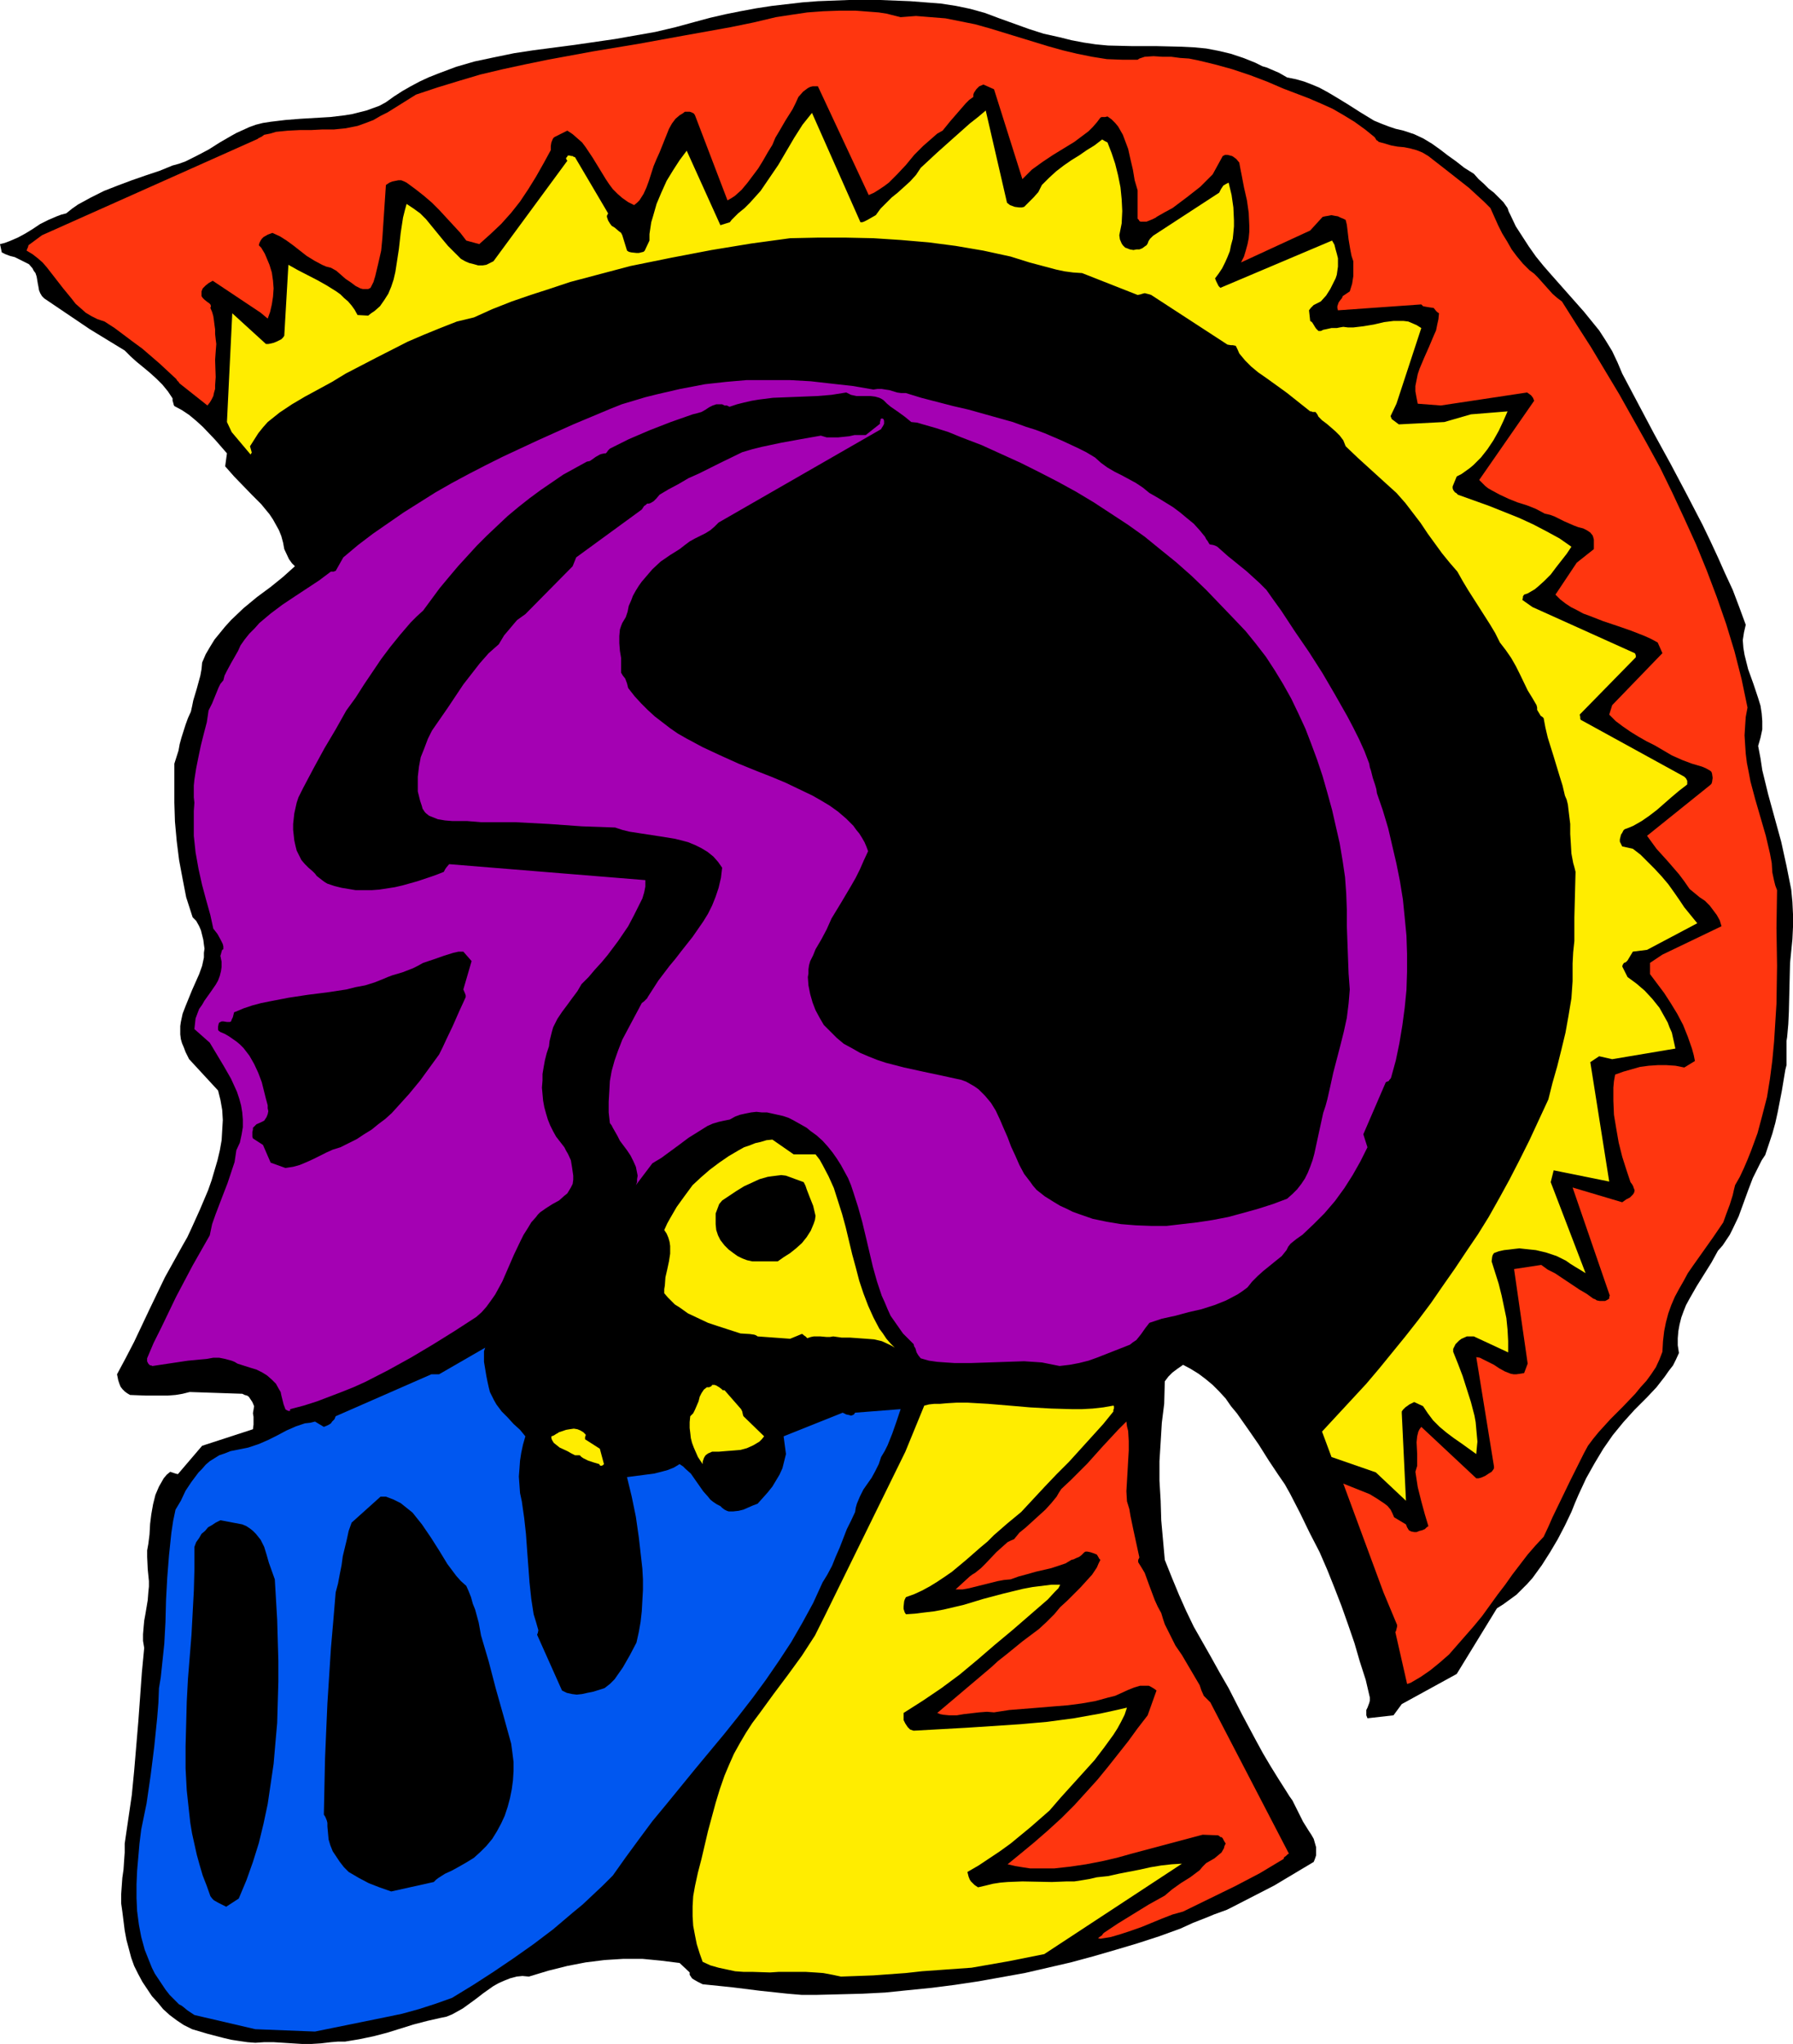 <?xml version="1.0" encoding="UTF-8" standalone="no"?>
<svg
   version="1.0"
   width="129.724mm"
   height="147.831mm"
   id="svg14"
   sodipodi:docname="Helmet 19.wmf"
   xmlns:inkscape="http://www.inkscape.org/namespaces/inkscape"
   xmlns:sodipodi="http://sodipodi.sourceforge.net/DTD/sodipodi-0.dtd"
   xmlns="http://www.w3.org/2000/svg"
   xmlns:svg="http://www.w3.org/2000/svg">
  <sodipodi:namedview
     id="namedview14"
     pagecolor="#ffffff"
     bordercolor="#000000"
     borderopacity="0.25"
     inkscape:showpageshadow="2"
     inkscape:pageopacity="0.0"
     inkscape:pagecheckerboard="0"
     inkscape:deskcolor="#d1d1d1"
     inkscape:document-units="mm" />
  <defs
     id="defs1">
    <pattern
       id="WMFhbasepattern"
       patternUnits="userSpaceOnUse"
       width="6"
       height="6"
       x="0"
       y="0" />
  </defs>
  <path
     style="fill:#000000;fill-opacity:1;fill-rule:evenodd;stroke:none"
     d="m 69.811,558.406 2.424,-0.162 h 2.586 l 5.171,0.323 2.586,0.162 h 2.586 l 2.586,-0.162 2.747,-0.323 1.939,-0.162 h 1.939 l 3.878,-0.646 3.878,-0.808 3.717,-0.969 7.272,-2.262 3.717,-0.969 3.555,-0.808 1.616,-0.323 1.616,-0.646 1.454,-0.808 1.454,-0.808 2.909,-2.1 1.293,-0.969 1.454,-1.131 2.747,-1.939 1.454,-0.808 1.454,-0.646 1.616,-0.646 1.778,-0.485 1.616,-0.162 1.778,0.162 5.333,-1.616 5.171,-1.293 5.01,-0.969 5.171,-0.646 5.171,-0.323 h 5.171 l 5.01,0.485 5.171,0.646 2.747,2.585 v 0.646 l 0.323,0.485 0.323,0.485 0.485,0.323 1.131,0.646 1.293,0.646 7.918,0.808 7.757,0.969 7.595,0.808 3.878,0.323 h 3.717 l 6.464,-0.162 6.302,-0.162 6.302,-0.323 6.302,-0.646 6.464,-0.646 6.302,-0.808 6.464,-0.969 6.302,-1.131 6.302,-1.131 6.302,-1.454 6.302,-1.454 5.979,-1.616 6.141,-1.777 5.979,-1.777 5.979,-1.939 5.818,-2.1 1.778,-0.808 1.778,-0.808 3.717,-1.454 1.939,-0.808 1.778,-0.646 1.778,-0.646 1.616,-0.808 5.656,-2.908 5.656,-2.908 10.827,-6.463 0.323,-0.808 0.323,-0.969 v -1.131 -1.131 l -0.323,-1.131 -0.323,-1.131 -0.646,-1.131 -0.646,-0.969 -0.808,-1.293 -0.808,-1.293 -1.454,-2.908 -1.454,-2.908 -0.808,-1.131 -0.808,-1.293 -2.262,-3.555 -2.101,-3.393 -2.101,-3.555 -1.939,-3.555 -3.717,-6.948 -3.717,-7.271 -2.424,-4.201 -2.424,-4.363 -4.686,-8.24 -2.101,-4.363 -1.939,-4.363 -1.939,-4.686 -1.939,-4.847 -0.97,-10.826 -0.162,-5.332 -0.323,-5.494 v -5.332 l 0.323,-5.17 0.323,-5.332 0.646,-5.17 0.162,-6.14 0.97,-1.293 1.131,-1.131 1.293,-0.969 1.616,-1.131 2.101,1.131 2.101,1.293 1.939,1.454 1.939,1.616 1.778,1.777 1.778,1.939 1.454,2.1 1.616,1.939 3.07,4.363 2.909,4.201 2.747,4.363 1.293,1.939 1.293,1.939 1.778,2.585 1.454,2.585 2.747,5.332 2.586,5.332 2.747,5.332 2.101,4.847 1.939,4.847 1.939,5.009 1.778,5.009 1.778,5.17 1.454,5.009 1.616,5.009 1.131,4.847 v 0.808 l -0.162,0.646 -0.485,1.293 -0.323,0.646 v 0.646 0.808 l 0.323,0.808 7.11,-0.808 2.262,-3.07 15.029,-8.24 10.989,-17.935 1.778,-1.131 1.778,-1.293 1.778,-1.293 1.454,-1.454 1.454,-1.454 1.454,-1.616 2.586,-3.555 2.262,-3.555 2.101,-3.555 1.939,-3.716 1.778,-3.716 0.97,-2.424 0.97,-2.262 2.101,-4.524 2.262,-4.039 2.424,-4.039 2.586,-3.716 2.909,-3.555 3.07,-3.393 3.394,-3.393 2.586,-2.747 2.262,-2.908 1.131,-1.616 1.131,-1.454 0.808,-1.616 0.808,-1.777 -0.323,-2.1 v -1.939 l 0.162,-1.939 0.323,-1.777 0.485,-1.939 0.646,-1.777 0.646,-1.616 0.97,-1.777 1.939,-3.393 4.04,-6.463 1.778,-3.232 1.293,-1.454 0.97,-1.454 0.97,-1.454 0.808,-1.616 1.616,-3.393 1.293,-3.555 1.293,-3.555 1.293,-3.393 1.616,-3.232 0.808,-1.616 0.97,-1.454 0.97,-2.908 0.97,-2.908 0.808,-2.908 0.646,-2.908 1.131,-5.817 0.97,-5.817 0.323,-1.293 v -1.293 -3.232 -0.969 -1.131 l 0.162,-0.969 0.323,-3.555 0.162,-3.393 0.162,-6.786 0.162,-6.625 0.323,-3.232 0.323,-3.232 0.162,-3.393 v -3.393 l -0.162,-3.393 -0.323,-3.393 -0.646,-3.232 -0.646,-3.232 -1.454,-6.625 -1.778,-6.463 -1.778,-6.463 -1.616,-6.625 -0.485,-3.232 -0.646,-3.393 0.323,-1.131 0.323,-1.131 0.485,-2.262 v -2.262 l -0.162,-2.1 -0.323,-2.1 -0.646,-2.1 -1.293,-3.878 -1.454,-4.039 -0.485,-1.939 -0.485,-1.939 -0.323,-1.939 -0.162,-2.1 0.323,-2.1 0.485,-2.1 -1.778,-4.847 -1.778,-4.686 -2.101,-4.524 -1.939,-4.363 -2.101,-4.524 -2.101,-4.363 -4.363,-8.402 -4.363,-8.24 -4.525,-8.24 -4.363,-8.24 -4.363,-8.24 -1.293,-3.07 -1.454,-3.07 -1.778,-2.908 -1.778,-2.747 -2.101,-2.585 -2.101,-2.585 -8.726,-9.856 -2.262,-2.585 -2.101,-2.585 -1.939,-2.747 -1.778,-2.747 -1.778,-2.747 -1.454,-3.07 -0.485,-0.969 -0.323,-0.969 -1.131,-1.616 -1.293,-1.293 -1.293,-1.293 -1.454,-1.131 -1.293,-1.293 -1.454,-1.293 -1.293,-1.454 -2.586,-1.616 -2.262,-1.777 -2.262,-1.616 -2.101,-1.616 -2.262,-1.616 -2.424,-1.454 -2.424,-1.131 -1.454,-0.485 -1.454,-0.485 -2.101,-0.485 -1.939,-0.646 -2.101,-0.808 -1.939,-0.808 -3.717,-2.262 -3.555,-2.262 -3.717,-2.262 -1.939,-1.131 -2.101,-1.131 -1.939,-0.808 -2.101,-0.808 -2.262,-0.646 -2.424,-0.485 -1.131,-0.646 -1.131,-0.646 -2.262,-0.969 -1.131,-0.485 -1.131,-0.323 -0.97,-0.485 -0.97,-0.485 -3.232,-1.293 -3.394,-1.131 -3.394,-0.808 -3.394,-0.646 -3.394,-0.323 -3.232,-0.162 -6.787,-0.162 h -6.626 l -6.787,-0.162 -3.394,-0.323 -3.232,-0.485 -3.394,-0.646 -3.232,-0.808 -4.363,-0.969 -4.04,-1.293 -4.04,-1.454 -4.04,-1.454 -3.878,-1.454 -4.04,-1.131 -3.878,-0.808 -2.101,-0.323 -2.101,-0.323 L 248.864,0.323 240.622,0 h -8.565 l -4.202,0.162 -4.202,0.162 -4.202,0.323 -4.202,0.485 -4.202,0.485 -4.202,0.646 -4.363,0.808 -4.04,0.808 -4.202,0.969 -4.202,1.131 -5.333,1.454 -5.494,1.293 -5.494,0.969 -5.494,0.969 -11.15,1.616 -11.15,1.454 -5.333,0.808 -5.494,1.131 -5.333,1.131 -5.01,1.454 -2.586,0.969 -2.586,0.969 -2.424,0.969 -2.424,1.131 -2.424,1.293 -2.262,1.293 -2.262,1.454 -2.262,1.616 -1.778,0.969 -1.778,0.646 -1.778,0.646 -1.939,0.485 -1.939,0.485 -1.939,0.323 -4.04,0.485 -8.242,0.485 -4.04,0.323 -4.04,0.485 -2.101,0.323 -1.939,0.485 -1.778,0.646 -1.778,0.808 -1.778,0.808 -1.454,0.808 -3.07,1.777 -3.07,1.939 -3.07,1.616 -1.616,0.808 -1.616,0.808 -1.778,0.646 -1.778,0.485 -3.555,1.454 -3.878,1.293 -3.717,1.293 -3.878,1.454 -3.717,1.454 -3.555,1.777 -1.778,0.969 -1.778,0.969 -1.616,1.131 -1.616,1.293 -1.293,0.323 -1.293,0.485 -2.262,0.969 -2.262,1.131 L 9.05,62.53 6.949,63.822 4.848,64.954 2.586,65.923 1.293,66.408 0,66.731 l 0.485,2.262 0.97,0.485 1.293,0.485 1.293,0.323 1.293,0.646 1.293,0.646 1.293,0.646 0.97,1.131 0.323,0.646 0.485,0.646 0.323,0.969 0.162,0.969 0.162,0.969 0.162,0.808 0.162,0.969 0.323,0.808 0.485,0.808 0.646,0.646 12.443,8.402 9.534,5.817 1.616,1.616 1.616,1.454 1.778,1.454 1.939,1.616 1.778,1.616 1.616,1.616 1.454,1.777 1.293,1.939 v 0.646 l 0.162,0.485 0.162,0.646 0.162,0.323 2.101,1.131 1.939,1.293 1.939,1.616 1.778,1.616 3.394,3.555 3.232,3.716 -0.485,3.555 2.424,2.747 5.01,5.17 2.424,2.424 2.262,2.747 0.97,1.454 0.808,1.454 0.808,1.454 0.646,1.616 0.485,1.777 0.323,1.777 1.293,2.747 0.808,1.131 0.808,0.808 -1.616,1.454 -1.616,1.454 -3.394,2.747 -3.717,2.747 -3.717,3.07 -3.394,3.232 -1.616,1.777 -1.454,1.777 -1.454,1.777 -1.293,2.1 -1.131,1.939 -0.97,2.262 -0.162,1.777 -0.323,1.777 -0.97,3.555 -0.97,3.232 -0.323,1.616 -0.323,1.454 -0.808,1.777 -0.646,1.777 -1.131,3.555 -0.485,1.777 -0.323,1.777 -1.131,3.555 v 5.332 5.332 l 0.162,5.17 0.485,5.332 0.646,5.17 0.97,5.17 0.97,5.009 1.616,5.009 0.162,0.485 0.323,0.323 0.323,0.323 0.323,0.323 0.808,1.454 0.485,1.131 0.323,1.293 0.323,1.293 0.162,1.293 0.162,1.131 -0.162,1.131 v 1.293 l -0.485,2.262 -0.808,2.262 -1.939,4.363 -1.778,4.363 -0.808,2.1 -0.485,2.262 -0.162,1.131 v 1.131 1.131 l 0.162,1.293 0.323,1.131 0.485,1.131 0.485,1.293 0.646,1.293 0.162,0.323 0.162,0.323 v 0 l 0.162,0.162 7.757,8.402 0.646,2.585 0.485,2.747 0.162,2.747 -0.162,2.747 -0.162,2.747 -0.485,2.747 -0.646,2.747 -0.808,2.747 -0.808,2.747 -0.97,2.747 -2.262,5.332 -2.262,5.009 -1.131,2.424 -1.293,2.262 -2.424,4.363 -2.424,4.363 -4.202,8.725 -4.202,8.887 -2.262,4.363 -2.424,4.524 0.162,0.808 0.162,0.808 0.323,0.969 0.323,0.808 0.485,0.646 0.646,0.646 0.646,0.485 0.808,0.485 4.202,0.162 h 4.202 1.939 l 2.101,-0.162 1.939,-0.323 1.939,-0.485 14.382,0.485 0.646,0.323 0.646,0.162 0.485,0.323 0.323,0.485 0.646,0.969 0.485,1.131 -0.162,0.969 -0.162,0.969 0.162,0.969 v 1.131 0.969 l -0.162,1.293 -13.898,4.524 -6.626,7.756 -0.646,-0.162 -0.97,-0.323 -0.485,-0.162 -0.97,0.808 -0.808,0.969 -0.646,1.131 -0.646,1.131 -0.485,1.131 -0.485,1.131 -0.646,2.585 -0.485,2.747 -0.323,2.585 -0.162,2.908 -0.323,2.585 -0.323,1.777 v 1.777 l 0.162,3.393 0.323,3.232 v 1.454 l -0.162,1.616 -0.162,2.1 -0.323,1.939 -0.323,1.939 -0.323,1.777 -0.162,1.777 -0.162,1.939 v 1.777 l 0.323,1.939 -0.646,6.786 -0.485,6.786 -0.485,6.625 -1.131,13.411 -0.646,6.625 -0.97,6.625 -0.97,6.625 v 2.424 l -0.162,2.262 -0.162,2.424 -0.323,2.262 -0.162,2.262 -0.162,2.262 v 2.424 l 0.323,2.262 0.323,2.585 0.323,2.585 0.485,2.585 0.646,2.424 0.646,2.424 0.808,2.262 1.131,2.262 1.131,2.1 1.293,1.939 1.293,1.939 1.616,1.777 1.454,1.777 1.778,1.616 1.939,1.454 1.939,1.293 2.262,1.131 4.363,1.293 4.363,1.131 2.101,0.485 2.101,0.323 2.262,0.323 z"
     id="path1" />
  <path
     style="fill:#0057f0;fill-opacity:1;fill-rule:evenodd;stroke:none"
     d="m 86.133,555.336 19.069,-3.878 4.686,-0.969 4.686,-1.293 4.525,-1.454 4.525,-1.616 5.818,-3.555 5.494,-3.555 5.494,-3.716 5.494,-3.878 5.333,-4.039 5.333,-4.524 2.747,-2.262 2.747,-2.585 2.747,-2.585 2.747,-2.747 3.555,-5.009 3.555,-4.847 3.717,-5.009 3.878,-4.686 7.918,-9.695 7.918,-9.533 3.878,-4.847 3.878,-5.009 3.555,-4.847 3.555,-5.17 3.394,-5.17 3.07,-5.332 2.909,-5.332 2.586,-5.655 1.293,-2.1 1.293,-2.424 0.97,-2.424 1.131,-2.585 1.939,-5.009 1.131,-2.262 1.131,-2.424 0.162,-1.131 0.323,-1.131 0.808,-1.939 0.97,-1.939 1.131,-1.616 1.131,-1.616 0.97,-1.777 0.97,-1.939 0.323,-0.969 0.323,-0.969 0.97,-1.616 0.808,-1.616 1.293,-3.232 1.131,-3.232 1.131,-3.393 -12.443,0.969 -0.323,0.485 -0.323,0.162 -0.485,0.162 -0.485,-0.162 -0.808,-0.162 -0.97,-0.485 -16.16,6.463 0.646,4.847 -0.485,1.939 -0.485,1.939 -0.808,1.777 -0.97,1.616 -0.97,1.616 -1.293,1.616 -2.747,3.07 -1.293,0.485 -2.586,1.131 -1.293,0.323 -1.454,0.162 h -1.293 l -0.485,-0.162 -0.646,-0.323 -0.646,-0.485 -0.485,-0.485 -0.97,-0.485 -0.97,-0.646 -0.808,-0.646 -0.646,-0.808 -1.293,-1.454 -1.131,-1.616 -2.262,-3.232 -1.454,-1.293 -0.646,-0.646 -0.97,-0.646 -1.616,0.969 -1.616,0.646 -1.778,0.485 -1.939,0.485 -3.717,0.485 -3.717,0.485 1.293,5.332 1.131,5.494 0.808,5.655 0.646,5.655 0.323,2.908 0.162,2.908 v 2.908 l -0.162,2.908 -0.162,2.908 -0.323,2.908 -0.485,2.747 -0.646,2.908 -1.778,3.393 -1.939,3.393 -1.131,1.616 -1.131,1.616 -1.293,1.293 -1.454,1.131 -3.07,0.969 -1.616,0.323 -1.454,0.323 -1.454,0.162 -1.293,-0.162 -1.454,-0.323 -1.293,-0.646 -6.787,-15.188 v 0.162 -0.323 l 0.162,-0.323 0.162,-0.808 -0.646,-2.262 -0.646,-2.1 -0.323,-2.1 -0.323,-2.1 -0.485,-4.524 -0.323,-4.363 -0.323,-4.363 -0.323,-4.524 -0.485,-4.363 -0.646,-4.524 -0.485,-2.262 -0.162,-2.262 -0.162,-2.262 0.162,-2.1 0.162,-2.262 0.323,-2.1 0.485,-2.262 0.646,-2.262 -1.454,-1.777 -1.778,-1.616 -1.616,-1.777 -1.616,-1.616 -1.454,-1.939 -0.646,-1.131 -1.131,-2.262 -0.323,-1.293 -0.323,-1.454 -0.323,-1.616 -0.323,-1.939 -0.162,-0.969 -0.162,-0.969 v -1.939 -0.969 l 0.323,-0.969 -12.605,7.271 h -2.101 l -26.179,11.472 -0.323,0.808 -0.646,0.646 -0.323,0.485 -0.485,0.323 -0.646,0.323 -0.808,0.323 -2.424,-1.454 -1.293,0.323 -1.454,0.162 -2.424,0.808 -2.586,1.131 -2.424,1.293 -2.586,1.293 -2.586,1.131 -2.909,0.969 -1.616,0.323 -1.616,0.323 -1.616,0.323 -1.616,0.646 -1.454,0.485 -1.293,0.808 -1.293,0.808 -1.131,0.969 -0.97,1.131 -0.97,0.969 -1.939,2.585 -1.616,2.424 -1.293,2.747 -1.454,2.424 -0.646,3.07 -0.485,3.232 -0.646,6.14 -0.485,6.14 -0.323,5.978 -0.162,6.14 -0.323,5.978 -0.646,6.14 -0.323,3.07 -0.485,2.908 -0.162,4.039 -0.323,4.039 -0.808,7.917 -0.97,7.756 -1.131,7.756 -1.454,7.109 -0.485,3.878 -0.323,3.716 -0.323,3.716 -0.162,3.716 v 3.716 l 0.162,3.555 0.485,3.716 0.646,3.393 0.97,3.555 1.293,3.232 0.646,1.616 0.808,1.616 0.97,1.454 0.97,1.454 0.97,1.454 1.131,1.454 1.293,1.293 1.293,1.293 0.646,0.323 0.646,0.485 0.97,0.808 0.97,0.646 0.97,0.646 16.645,3.878 z"
     id="path2" />
  <path
     style="fill:#ffed00;fill-opacity:1;fill-rule:evenodd;stroke:none"
     d="m 229.957,540.31 4.525,-0.162 4.363,-0.162 8.888,-0.646 4.363,-0.485 4.525,-0.323 9.05,-0.646 10.181,-1.777 4.848,-0.969 4.848,-0.969 37.653,-24.721 -2.747,0.162 -2.909,0.323 -2.909,0.485 -2.909,0.646 -5.818,1.131 -2.909,0.646 -3.07,0.323 -2.101,0.485 -1.939,0.323 -2.101,0.323 h -2.101 l -4.04,0.162 -8.08,-0.162 -4.04,0.162 -1.939,0.162 -2.101,0.323 -1.939,0.485 -2.101,0.485 -0.485,-0.323 -0.485,-0.323 -0.485,-0.485 -0.485,-0.485 -0.323,-0.485 -0.323,-0.808 -0.162,-0.646 -0.162,-0.646 3.07,-1.777 2.909,-1.939 2.909,-1.939 2.909,-2.1 2.747,-2.262 2.747,-2.262 2.586,-2.262 2.586,-2.262 3.07,-3.555 3.07,-3.393 3.07,-3.393 3.07,-3.393 2.586,-3.393 1.293,-1.777 1.293,-1.777 1.131,-1.777 0.97,-1.777 0.97,-1.939 0.646,-1.939 -3.555,0.808 -3.717,0.808 -7.272,1.293 -7.272,0.969 -7.272,0.646 -14.706,0.969 -14.544,0.808 -0.485,-0.162 -0.485,-0.162 -0.646,-0.646 -0.646,-0.969 -0.485,-0.969 V 468.247 l 5.333,-3.393 5.01,-3.393 5.01,-3.716 4.848,-4.039 4.686,-4.039 4.848,-4.039 9.696,-8.402 1.939,-2.1 0.97,-0.969 0.485,-0.969 h -2.424 l -2.586,0.323 -2.586,0.323 -2.586,0.485 -5.333,1.293 -5.494,1.454 -5.333,1.616 -5.494,1.293 -2.586,0.485 -2.747,0.323 -2.586,0.323 -2.424,0.162 -0.323,-0.485 -0.162,-0.485 -0.162,-0.485 v -0.646 l 0.162,-1.454 0.162,-0.485 0.323,-0.646 2.262,-0.808 2.101,-0.969 2.101,-1.131 2.101,-1.293 1.939,-1.293 2.101,-1.454 3.878,-3.232 3.878,-3.393 1.939,-1.616 1.778,-1.777 3.717,-3.232 3.717,-3.07 6.464,-6.948 3.232,-3.393 3.394,-3.393 6.302,-6.948 3.07,-3.393 2.747,-3.393 v -0.485 l 0.162,-0.323 v -0.485 -0.162 l -0.162,-0.162 -2.747,0.485 -2.909,0.323 -2.909,0.162 h -2.747 l -5.656,-0.162 -5.818,-0.323 -5.656,-0.485 -5.818,-0.485 -5.656,-0.323 h -2.909 l -2.747,0.162 -1.778,0.162 h -1.616 l -1.454,0.162 -1.293,0.323 -5.171,12.603 -21.816,44.433 -1.454,2.908 -1.454,2.908 -1.778,2.747 -1.778,2.747 -3.878,5.332 -3.878,5.17 -3.878,5.332 -1.939,2.585 -1.778,2.747 -1.616,2.747 -1.616,2.908 -1.293,2.908 -1.293,3.07 -1.293,3.716 -1.131,3.716 -2.101,7.756 -1.778,7.594 -0.97,3.716 -0.808,3.716 -0.485,2.747 -0.162,2.747 v 2.747 l 0.162,2.585 0.485,2.585 0.485,2.424 0.808,2.585 0.808,2.262 2.101,0.969 2.262,0.646 2.262,0.485 2.262,0.485 2.262,0.162 h 2.424 l 4.848,0.162 2.424,-0.162 h 7.272 l 2.586,0.162 2.262,0.162 2.586,0.485 z"
     id="path3" />
  <path
     style="fill:#ff360f;fill-opacity:1;fill-rule:evenodd;stroke:none"
     d="m 300.899,529.969 2.909,-0.485 2.747,-0.808 2.909,-0.969 2.747,-0.969 2.747,-1.131 2.747,-1.131 2.909,-1.131 2.909,-0.808 7.272,-3.555 6.949,-3.393 6.787,-3.555 6.464,-3.878 0.162,-0.485 0.485,-0.323 0.323,-0.323 0.162,-0.162 0.323,-0.162 -21.493,-41.363 -1.778,-1.777 -0.646,-1.454 -0.485,-1.454 -1.616,-2.747 -3.232,-5.494 -1.778,-2.585 -1.454,-2.908 -1.454,-2.908 -0.485,-1.454 -0.485,-1.616 -0.97,-1.777 -0.808,-1.777 -1.454,-3.878 -0.646,-1.777 -0.646,-1.777 -0.97,-1.616 -0.808,-1.293 v -0.162 -0.485 l 0.162,-0.323 0.162,-0.323 -0.808,-3.716 -0.808,-3.716 -0.808,-3.878 -0.323,-1.939 -0.646,-2.1 -0.162,-2.747 0.162,-2.747 0.162,-2.747 0.162,-2.908 0.162,-2.747 v -2.585 l -0.162,-2.747 -0.323,-1.293 -0.162,-1.293 -2.262,2.262 -2.101,2.262 -2.101,2.262 -4.202,4.686 -2.262,2.262 -2.262,2.262 -2.586,2.424 -0.646,0.969 -0.646,1.131 -1.454,1.777 -1.616,1.777 -1.778,1.616 -1.778,1.616 -1.778,1.616 -1.778,1.454 -1.454,1.777 -0.808,0.323 -0.97,0.485 -1.454,1.293 -1.616,1.454 -2.909,3.07 -1.293,1.293 -1.616,1.293 -0.808,0.485 -0.646,0.485 -3.878,3.555 h 1.939 l 1.778,-0.323 3.878,-0.969 3.878,-0.969 1.778,-0.323 1.778,-0.162 2.262,-0.808 2.424,-0.646 2.262,-0.646 2.101,-0.485 2.101,-0.485 1.939,-0.646 1.939,-0.646 1.616,-0.969 0.646,-0.162 0.646,-0.323 0.808,-0.323 0.646,-0.485 0.323,-0.323 0.485,-0.485 0.323,-0.162 h 0.485 l 0.808,0.162 0.97,0.323 0.808,0.323 0.485,0.808 0.162,0.323 0.162,0.162 0.162,0.162 -0.485,0.969 -0.485,1.131 -1.293,1.939 -1.616,1.777 -1.616,1.777 -1.778,1.777 -1.778,1.777 -1.939,1.777 -1.616,1.939 -2.101,2.1 -2.101,1.939 -4.525,3.393 -4.363,3.555 -2.262,1.777 -1.939,1.777 -14.706,12.441 0.808,0.323 0.808,0.162 1.616,0.162 h 2.101 l 1.939,-0.323 4.202,-0.485 2.101,-0.162 1.939,0.162 4.202,-0.646 4.04,-0.323 4.04,-0.323 3.878,-0.323 4.04,-0.323 3.717,-0.485 3.717,-0.646 3.555,-0.969 1.939,-0.485 3.555,-1.616 1.616,-0.646 1.616,-0.485 h 0.808 0.808 0.808 l 0.646,0.323 0.808,0.485 0.646,0.485 -2.424,6.786 -2.747,3.555 -2.586,3.555 -5.494,6.948 -2.909,3.555 -3.07,3.393 -3.232,3.555 -3.555,3.555 -3.717,3.393 -3.717,3.232 -3.717,3.07 -3.555,2.908 2.101,0.485 1.939,0.323 2.101,0.323 h 2.262 2.101 2.262 l 4.363,-0.485 4.363,-0.646 4.202,-0.808 4.202,-0.969 4.04,-1.131 19.392,-5.17 4.202,0.162 0.323,0.162 0.323,0.323 h 0.323 l 0.323,0.323 0.323,0.646 0.485,0.808 -0.323,0.646 -0.162,0.646 -0.646,1.131 -0.97,0.808 -0.97,0.808 -1.131,0.646 -1.131,0.646 -0.97,0.969 -0.808,0.969 -1.293,0.969 -1.293,0.969 -2.586,1.616 -2.262,1.616 -0.97,0.808 -1.131,0.969 -4.363,2.424 -4.202,2.585 -4.202,2.585 -3.878,2.585 -0.323,0.323 -0.162,0.323 -0.485,0.323 -0.646,0.485 z"
     id="path4" />
  <path
     style="fill:#000000;fill-opacity:1;fill-rule:evenodd;stroke:none"
     d="m 62.054,521.082 3.232,-2.1 2.101,-5.009 1.778,-5.009 1.616,-5.17 1.293,-5.332 1.131,-5.332 0.808,-5.494 0.808,-5.494 0.485,-5.655 0.485,-5.494 0.162,-5.655 0.162,-5.655 v -5.655 l -0.162,-5.655 -0.162,-5.655 -0.646,-10.987 -0.808,-2.262 -0.808,-2.262 -0.646,-2.262 -0.646,-2.1 -0.97,-1.939 -0.646,-0.808 -0.646,-0.808 -0.808,-0.808 -0.808,-0.646 -0.97,-0.646 -1.131,-0.485 -5.979,-1.131 -1.293,0.646 -0.97,0.646 -1.131,0.646 -0.808,0.969 -0.97,0.808 -0.646,1.131 -0.808,1.131 -0.485,1.293 v 5.978 l -0.162,5.978 -0.646,12.118 -0.97,12.118 -0.323,6.14 -0.162,6.14 -0.162,5.978 v 6.14 l 0.323,5.978 0.646,5.978 0.323,2.908 0.485,2.908 0.646,2.908 0.646,2.908 0.808,2.908 0.808,2.747 1.131,2.908 0.97,2.747 0.485,0.646 0.485,0.485 1.131,0.646 0.97,0.485 1.293,0.646 z"
     id="path5" />
  <path
     style="fill:#000000;fill-opacity:1;fill-rule:evenodd;stroke:none"
     d="m 106.979,517.043 11.635,-2.585 0.646,-0.646 0.646,-0.485 1.778,-1.131 1.778,-0.808 1.778,-0.969 2.262,-1.293 2.101,-1.293 1.778,-1.616 1.616,-1.616 1.616,-1.939 1.293,-2.1 1.131,-2.1 0.97,-2.1 0.808,-2.424 0.646,-2.424 0.485,-2.424 0.323,-2.424 0.162,-2.585 v -2.424 l -0.323,-2.585 -0.323,-2.424 -2.101,-7.594 -2.101,-7.433 -1.939,-7.432 -2.101,-7.109 -0.323,-1.777 -0.323,-1.777 -0.97,-3.555 -0.646,-1.616 -0.485,-1.777 -0.646,-1.616 -0.646,-1.454 -1.454,-1.293 -1.293,-1.454 -2.424,-3.232 -2.262,-3.716 -2.262,-3.555 -2.424,-3.555 -1.293,-1.616 -1.293,-1.616 -1.616,-1.293 -1.616,-1.293 -1.939,-0.969 -2.101,-0.808 h -1.454 l -7.918,7.109 -0.808,2.262 -0.485,2.262 -1.131,4.686 -0.323,2.424 -0.485,2.424 -0.485,2.585 -0.646,2.424 -0.646,7.756 -0.646,7.433 -0.97,15.188 -0.323,7.432 -0.323,7.594 -0.162,7.594 -0.162,7.756 0.323,0.485 0.162,0.323 0.323,0.808 0.162,0.646 v 0.969 l 0.162,1.777 0.162,1.777 0.485,1.616 0.646,1.616 0.97,1.454 0.97,1.454 1.131,1.454 1.293,1.293 2.747,1.616 2.747,1.454 2.909,1.131 z"
     id="path6" />
  <path
     style="fill:#ff360f;fill-opacity:1;fill-rule:evenodd;stroke:none"
     d="m 385.739,460.007 2.747,-1.616 2.586,-1.777 2.586,-2.1 2.586,-2.262 2.262,-2.585 2.262,-2.585 2.262,-2.585 2.262,-2.747 4.202,-5.817 2.101,-2.747 1.939,-2.747 2.101,-2.747 2.101,-2.747 2.101,-2.424 2.262,-2.424 1.293,-2.747 1.131,-2.585 2.424,-5.009 2.424,-5.009 1.293,-2.585 1.293,-2.585 1.131,-2.262 1.131,-2.1 1.454,-1.939 1.454,-1.777 3.232,-3.555 3.394,-3.393 3.394,-3.555 1.454,-1.777 1.616,-1.777 1.293,-1.777 1.293,-1.939 0.97,-2.1 0.808,-2.1 0.162,-2.908 0.323,-2.747 0.485,-2.424 0.646,-2.424 0.808,-2.262 0.97,-2.262 1.131,-2.1 1.293,-2.262 1.131,-2.1 1.454,-2.1 2.747,-3.878 2.747,-3.878 2.747,-4.039 0.808,-2.262 0.97,-2.585 0.808,-2.585 0.323,-1.454 0.323,-1.293 1.293,-2.262 1.131,-2.424 0.97,-2.262 0.97,-2.424 1.778,-4.847 1.293,-4.847 1.293,-5.009 0.808,-5.009 0.646,-5.009 0.485,-5.17 0.323,-5.17 0.323,-5.17 0.162,-10.341 -0.162,-10.341 0.162,-10.341 -0.485,-1.293 -0.323,-1.293 -0.485,-2.262 -0.162,-2.585 -0.485,-2.585 -1.131,-4.847 -2.909,-10.018 -1.293,-4.847 -0.485,-2.585 -0.485,-2.424 -0.323,-2.585 -0.162,-2.424 -0.162,-2.585 0.162,-2.585 0.162,-2.424 0.485,-2.585 -1.616,-7.756 -1.939,-7.594 -2.262,-7.432 -2.586,-7.432 -2.747,-7.271 -2.909,-7.109 -3.232,-7.109 -3.232,-6.948 -3.394,-6.948 -3.717,-6.786 -3.717,-6.625 -3.717,-6.625 -3.878,-6.463 -3.878,-6.463 -4.04,-6.301 -3.878,-6.14 -1.293,-0.969 -1.293,-1.131 -4.04,-4.524 -0.97,-0.969 -1.293,-0.969 -1.778,-1.777 -1.616,-1.939 -1.454,-1.939 -1.293,-2.262 -1.293,-2.1 -1.131,-2.262 -2.101,-4.686 -1.778,-1.777 -1.939,-1.777 -2.101,-1.939 -2.262,-1.777 -4.525,-3.555 -4.363,-3.393 -0.808,-0.485 -0.808,-0.485 -1.616,-0.646 -1.778,-0.485 -1.616,-0.323 -1.778,-0.162 -1.778,-0.323 -1.616,-0.485 -1.778,-0.485 -0.323,-0.323 -0.323,-0.162 -0.162,-0.323 -0.323,-0.485 -2.586,-2.1 -2.909,-2.1 -2.909,-1.777 -3.07,-1.777 -3.232,-1.454 -3.394,-1.454 -3.394,-1.293 -3.394,-1.293 -4.525,-1.939 -4.686,-1.777 -4.848,-1.616 -4.686,-1.293 -4.686,-1.131 -2.424,-0.485 -2.424,-0.162 -2.424,-0.323 h -2.424 l -2.424,-0.162 -2.424,0.162 -0.485,0.162 -0.485,0.162 -0.485,0.162 -0.485,0.323 h -2.101 -2.101 l -4.202,-0.162 -4.04,-0.646 -4.04,-0.808 -4.04,-0.969 -4.04,-1.131 -15.837,-4.847 -4.04,-1.131 -4.04,-0.808 -4.04,-0.808 -4.04,-0.323 -4.04,-0.323 -2.101,0.162 -2.101,0.162 -1.939,-0.485 -1.939,-0.485 -2.101,-0.323 -2.101,-0.162 -4.202,-0.323 h -4.525 l -4.363,0.162 -4.363,0.323 -4.363,0.646 -4.202,0.646 -6.141,1.454 -6.302,1.293 -12.605,2.262 -12.443,2.262 -12.605,2.1 -12.282,2.262 -6.302,1.293 -5.979,1.293 -6.141,1.454 -5.979,1.777 -5.818,1.777 -5.818,1.939 -3.878,2.424 -3.878,2.424 -1.939,0.969 -1.939,1.131 -2.101,0.808 -2.262,0.808 -1.616,0.323 -1.616,0.323 -3.232,0.323 h -3.232 l -3.07,0.162 h -3.07 l -3.232,0.162 -3.232,0.323 -1.616,0.485 -1.616,0.323 -0.646,0.485 -0.646,0.323 -0.323,0.162 -0.162,0.162 v 0 L 11.474,64.307 7.757,67.054 v 0.162 l -0.162,0.485 -0.162,0.323 -0.162,0.485 1.616,0.969 1.454,1.131 1.293,1.131 1.131,1.293 2.262,2.908 2.262,2.908 2.262,2.747 1.131,1.454 1.293,1.131 1.454,1.293 1.616,0.969 1.616,0.808 1.939,0.646 2.747,1.777 2.586,1.939 2.586,1.939 2.424,1.777 4.686,4.039 4.525,4.201 0.323,0.485 0.323,0.323 0.162,0.162 v 0.162 l 7.757,6.14 0.646,-0.808 0.485,-0.808 0.485,-0.969 0.162,-0.808 0.323,-1.131 v -0.969 l 0.162,-2.262 -0.162,-4.686 0.162,-2.262 0.162,-2.1 -0.162,-1.293 -0.162,-1.454 v -1.293 l -0.162,-1.131 -0.162,-1.293 -0.162,-1.131 -0.323,-1.131 -0.485,-1.131 0.162,-0.485 -0.162,-0.485 -0.323,-0.323 -0.485,-0.323 -0.808,-0.646 -0.485,-0.485 -0.323,-0.485 v -1.293 l 0.323,-0.808 0.808,-0.808 0.808,-0.646 1.131,-0.646 13.09,8.725 1.939,1.616 0.646,-1.777 0.485,-2.1 0.323,-2.1 0.162,-2.262 -0.162,-2.1 -0.323,-2.262 -0.646,-2.1 -0.808,-1.939 -0.485,-1.131 -0.485,-0.808 -0.485,-0.808 -0.646,-0.646 0.162,-0.646 0.323,-0.646 0.323,-0.485 0.485,-0.485 1.131,-0.646 1.293,-0.485 2.101,0.969 1.778,1.131 1.778,1.293 3.717,2.908 2.101,1.293 2.101,1.131 1.131,0.485 1.293,0.323 1.454,0.808 1.293,1.131 1.293,1.131 1.454,0.969 1.293,0.969 1.293,0.646 0.646,0.162 h 0.646 0.808 l 0.646,-0.323 0.808,-1.616 0.485,-1.616 0.808,-3.393 0.808,-3.555 0.323,-3.393 0.485,-7.271 0.485,-7.271 0.485,-0.323 0.485,-0.323 0.808,-0.323 0.808,-0.162 0.808,-0.162 h 0.808 l 0.808,0.323 0.646,0.323 2.424,1.777 2.262,1.777 2.262,1.939 1.939,1.939 3.878,4.201 1.939,2.1 1.616,2.1 3.555,0.969 3.07,-2.747 2.909,-2.747 2.747,-3.07 2.424,-3.07 2.262,-3.393 2.101,-3.393 2.101,-3.716 1.939,-3.555 v -1.131 l 0.162,-0.969 0.323,-0.808 0.162,-0.323 0.323,-0.323 3.555,-1.777 1.454,0.969 1.293,1.131 1.293,1.131 0.97,1.293 1.939,2.908 1.778,2.908 1.778,2.908 0.97,1.454 0.97,1.293 1.293,1.293 1.293,1.131 1.616,1.131 1.616,0.808 0.808,-0.646 0.646,-0.646 1.131,-1.777 0.808,-1.777 0.646,-1.777 1.293,-4.039 0.808,-1.939 0.808,-1.777 2.586,-6.463 0.808,-1.454 0.97,-1.293 1.131,-0.969 0.808,-0.485 0.646,-0.485 h 1.293 l 0.485,0.162 0.323,0.162 0.323,0.162 0.323,0.485 8.888,23.267 1.131,-0.646 0.97,-0.646 1.778,-1.616 1.616,-1.939 1.454,-1.939 1.454,-1.939 1.293,-2.1 1.293,-2.262 1.293,-2.1 0.808,-1.939 0.97,-1.616 1.778,-3.07 1.939,-3.07 0.808,-1.616 0.808,-1.777 1.293,-1.454 0.646,-0.485 0.646,-0.485 0.646,-0.323 0.646,-0.162 h 0.808 0.646 l 13.898,29.73 1.454,-0.646 1.293,-0.808 1.454,-0.969 1.293,-0.969 2.262,-2.262 2.424,-2.585 2.262,-2.747 2.424,-2.424 2.586,-2.262 1.293,-1.131 1.454,-0.808 2.101,-2.585 2.101,-2.424 2.101,-2.424 0.97,-0.969 1.131,-0.808 v -0.646 l 0.162,-0.485 0.323,-0.485 0.323,-0.485 0.808,-0.808 1.131,-0.485 2.909,1.293 7.757,24.56 1.293,-1.293 1.293,-1.293 2.909,-2.1 2.909,-1.939 5.818,-3.555 2.586,-1.939 1.293,-0.969 1.131,-1.131 1.131,-1.293 0.97,-1.293 0.323,-0.162 h 0.97 l 0.646,-0.162 1.131,0.808 0.97,0.969 0.808,0.969 0.646,1.131 0.646,1.131 0.485,1.293 0.97,2.585 0.646,2.908 0.646,2.747 0.485,2.908 0.808,2.747 v 7.271 0.485 l 0.323,0.323 0.162,0.323 0.323,0.162 h 0.808 0.808 l 1.616,-0.646 0.646,-0.323 0.323,-0.162 0.162,-0.162 2.262,-1.293 2.101,-1.131 3.878,-2.908 3.717,-2.908 3.394,-3.393 2.747,-5.009 0.646,-0.323 h 0.646 l 0.646,0.162 0.646,0.162 0.485,0.323 0.646,0.485 0.808,0.969 0.323,1.777 0.323,1.616 0.646,3.393 0.808,3.555 0.485,3.393 0.162,3.555 v 1.616 l -0.162,1.777 -0.323,1.616 -0.485,1.777 -0.485,1.616 -0.808,1.616 18.907,-8.725 3.394,-3.716 0.646,-0.162 0.97,-0.162 0.808,-0.162 0.808,0.162 0.97,0.162 0.646,0.323 0.808,0.323 0.646,0.323 0.323,1.293 0.162,1.293 0.323,2.747 0.485,2.908 0.323,1.616 0.485,1.454 v 1.939 2.1 l -0.323,2.1 -0.646,2.1 -1.939,1.293 -0.162,0.485 -0.646,0.808 -0.323,0.485 -0.162,0.485 -0.162,0.485 v 0.485 l 0.162,0.646 22.786,-1.616 0.162,0.162 0.323,0.323 0.808,0.162 0.97,0.162 1.131,0.162 0.646,0.808 0.323,0.323 0.485,0.323 -0.162,1.616 -0.323,1.454 -0.323,1.616 -0.646,1.454 -1.293,3.07 -0.646,1.454 -0.646,1.454 -1.293,3.07 -0.485,1.454 -0.323,1.616 -0.323,1.616 v 1.454 l 0.323,1.777 0.323,1.616 6.302,0.485 23.594,-3.555 0.485,0.323 0.646,0.485 0.485,0.646 0.323,0.808 -15.029,21.651 0.808,0.808 0.808,0.808 0.808,0.646 1.131,0.646 2.101,1.131 2.424,1.131 2.424,0.969 2.586,0.808 2.424,0.969 2.424,1.293 1.454,0.323 1.293,0.485 2.586,1.293 2.586,1.131 1.293,0.485 1.293,0.323 0.97,0.485 0.97,0.646 0.646,0.808 0.162,0.485 0.162,0.646 v 2.585 l -4.686,3.716 -5.818,8.725 1.293,1.293 1.454,1.131 1.454,0.969 1.616,0.808 1.778,0.969 1.778,0.646 3.717,1.454 3.878,1.293 3.717,1.293 3.717,1.454 1.778,0.808 1.778,0.969 1.293,2.908 -13.736,14.219 -0.808,2.585 1.778,1.777 1.939,1.454 2.101,1.454 2.101,1.293 2.262,1.293 2.262,1.131 4.686,2.747 1.454,0.646 1.454,0.646 2.586,0.969 2.747,0.808 1.131,0.485 1.131,0.646 0.323,0.323 0.162,0.485 0.162,1.131 -0.162,1.131 -0.162,0.485 -0.323,0.323 -17.291,13.896 1.293,1.777 1.293,1.777 3.07,3.393 3.07,3.555 1.454,1.939 1.454,2.1 2.747,2.262 1.454,0.969 1.293,1.293 0.97,1.293 0.97,1.293 0.808,1.454 0.485,1.616 -16.16,7.756 -3.394,2.262 v 3.07 l 1.939,2.585 1.939,2.585 1.778,2.747 1.778,2.908 1.616,3.07 1.293,3.232 1.131,3.232 0.485,1.777 0.323,1.616 -2.909,1.777 -2.424,-0.485 -2.424,-0.162 h -2.424 l -2.424,0.162 -2.424,0.323 -2.262,0.646 -2.262,0.646 -2.262,0.808 -0.323,1.777 -0.162,1.777 v 1.777 1.777 l 0.162,3.878 0.646,3.878 0.646,3.716 0.97,3.878 1.131,3.555 1.131,3.393 0.485,0.646 0.323,0.646 v 0.162 l 0.162,0.323 0.162,0.485 -0.162,0.646 -0.323,0.485 -0.323,0.323 -0.485,0.485 -0.97,0.485 -1.131,0.808 -13.574,-4.039 10.181,29.568 -0.162,0.323 v 0.485 l -0.485,0.323 -0.646,0.323 h -0.808 -0.646 l -0.808,-0.162 -0.485,-0.323 -0.485,-0.162 -1.778,-1.293 -1.939,-1.131 -3.394,-2.262 -3.394,-2.262 -1.939,-0.969 -1.778,-1.293 -7.434,1.131 3.717,25.852 -0.97,2.585 -0.97,0.162 -1.131,0.162 h -0.808 l -0.808,-0.162 -1.616,-0.646 -1.454,-0.808 -1.454,-0.969 -1.616,-0.808 -1.616,-0.808 -0.646,-0.323 -0.97,-0.162 4.848,29.892 v 0.485 l -0.162,0.323 -0.485,0.646 -0.808,0.485 -0.97,0.646 -1.131,0.485 -0.646,0.162 h -0.646 l -15.029,-14.057 -0.485,0.646 -0.323,0.646 -0.162,0.646 -0.162,0.646 -0.162,1.616 0.162,3.232 v 1.616 1.616 l -0.485,1.616 0.323,2.1 0.323,2.1 0.97,3.878 0.97,3.555 0.485,1.616 0.485,1.616 -0.485,0.323 -0.485,0.485 -0.808,0.323 -0.646,0.162 -0.808,0.323 h -0.646 l -0.808,-0.162 -0.646,-0.323 -0.485,-0.808 -0.323,-0.808 -3.232,-1.939 -0.485,-1.131 -0.485,-0.969 -0.808,-0.969 -0.808,-0.646 -1.939,-1.293 -2.101,-1.293 -7.272,-2.908 10.989,29.73 3.717,8.887 v 0.485 l -0.162,0.646 -0.162,0.646 -0.162,0.162 3.232,14.219 z"
     id="path7" />
  <path
     style="fill:#ffed00;fill-opacity:1;fill-rule:evenodd;stroke:none"
     d="m 384.446,409.918 -1.131,-23.59 v -0.485 l 0.323,-0.485 0.323,-0.323 0.323,-0.323 1.131,-0.808 1.293,-0.646 2.424,1.131 1.293,1.939 1.454,1.939 1.778,1.777 1.939,1.616 1.939,1.454 2.101,1.454 4.04,2.908 0.162,-1.777 0.162,-1.616 -0.162,-1.777 -0.162,-1.777 -0.162,-1.777 -0.323,-1.777 -0.97,-3.716 -1.131,-3.555 -1.131,-3.555 -1.293,-3.393 -1.293,-3.232 v -0.808 l 0.323,-0.646 0.323,-0.646 0.485,-0.485 0.485,-0.485 0.646,-0.485 1.454,-0.646 h 1.939 l 9.373,4.363 v -3.07 l -0.162,-3.07 -0.323,-3.232 -0.646,-3.07 -0.646,-3.07 -0.808,-3.232 -1.939,-6.14 0.162,-1.293 0.162,-0.485 0.323,-0.485 1.293,-0.485 1.454,-0.323 1.454,-0.162 1.293,-0.162 1.454,-0.162 1.454,0.162 3.07,0.323 2.747,0.646 2.909,0.969 1.293,0.646 1.293,0.646 1.131,0.808 1.293,0.808 0.808,0.485 0.808,0.485 1.293,0.808 -9.534,-24.883 0.808,-3.232 15.19,3.07 -5.171,-32.638 2.424,-1.616 3.555,0.808 17.291,-2.908 -0.323,-1.454 -0.323,-1.454 -0.323,-1.454 -0.646,-1.454 -0.485,-1.293 -0.808,-1.454 -1.454,-2.585 -1.939,-2.424 -2.101,-2.262 -2.262,-1.939 -2.424,-1.777 -1.454,-2.908 0.162,-0.485 0.323,-0.485 0.485,-0.162 0.485,-0.485 1.454,-2.424 3.878,-0.485 13.736,-7.271 -3.555,-4.363 -1.293,-1.939 -1.454,-2.1 -1.616,-2.262 -1.778,-2.1 -1.939,-2.1 -1.939,-1.939 -1.939,-1.939 -2.101,-1.616 -2.909,-0.646 -0.323,-0.646 -0.323,-0.646 v -0.646 l 0.162,-0.646 0.162,-0.646 0.323,-0.485 0.323,-0.646 0.323,-0.323 1.293,-0.485 1.131,-0.485 2.262,-1.293 2.101,-1.454 2.101,-1.616 3.878,-3.393 2.101,-1.777 2.101,-1.616 0.162,-0.162 v -0.323 -0.646 l -0.323,-0.646 -0.485,-0.485 -27.957,-15.35 -0.323,-0.162 -0.162,-0.323 v -0.485 l -0.162,-0.646 15.352,-15.673 v -0.162 -0.323 l -0.162,-0.485 -0.162,-0.162 -27.957,-12.603 -2.747,-1.939 0.162,-0.646 v -0.323 l 0.323,-0.485 0.97,-0.323 1.939,-1.131 0.97,-0.808 1.616,-1.454 1.778,-1.777 1.454,-1.939 2.909,-3.716 1.293,-1.939 -3.232,-2.262 -3.555,-1.939 -3.717,-1.939 -3.878,-1.777 -4.04,-1.616 -4.04,-1.616 -8.565,-3.07 -0.323,-0.323 -0.162,-0.162 -0.323,-0.162 -0.485,-0.646 -0.162,-0.485 v -0.485 l 1.131,-2.747 1.293,-0.646 1.131,-0.808 1.131,-0.808 0.97,-0.808 2.101,-2.1 1.778,-2.262 1.616,-2.424 1.454,-2.585 1.293,-2.747 1.131,-2.585 -10.019,0.808 -7.272,2.1 -12.443,0.646 -1.293,-0.969 -0.646,-0.485 -0.323,-0.808 1.616,-3.393 6.787,-20.682 -1.293,-0.808 -1.131,-0.485 -1.131,-0.485 -1.293,-0.162 h -1.293 -1.454 l -2.586,0.323 -2.747,0.646 -2.909,0.485 -2.747,0.323 h -1.454 l -1.293,-0.162 -0.97,0.162 -0.808,0.162 h -0.808 -0.646 l -1.454,0.323 -0.808,0.162 -0.646,0.323 h -0.646 l -0.323,-0.323 -0.323,-0.323 -0.323,-0.485 -0.485,-0.808 -0.323,-0.485 -0.485,-0.323 -0.323,-2.908 0.485,-0.646 0.808,-0.808 0.97,-0.485 0.97,-0.485 1.454,-1.616 1.131,-1.777 0.97,-1.939 0.485,-0.969 0.323,-0.969 0.162,-1.131 0.162,-1.131 v -1.131 -1.131 l -0.323,-1.293 -0.323,-1.131 -0.323,-1.293 -0.646,-1.131 -30.542,12.926 -0.485,-0.485 -0.323,-0.646 -0.323,-0.646 -0.323,-0.808 0.97,-1.293 0.97,-1.454 0.808,-1.616 0.646,-1.454 0.646,-1.616 0.323,-1.616 0.485,-1.777 0.162,-1.616 0.162,-1.777 v -1.616 l -0.162,-3.555 -0.485,-3.393 -0.808,-3.393 -0.323,0.162 -0.323,0.162 -0.808,0.485 -0.646,0.969 -0.485,0.969 -18.099,11.795 -0.485,0.485 -0.323,0.323 -0.323,0.485 -0.162,0.323 -0.162,0.485 -0.323,0.485 -0.485,0.323 -0.646,0.485 -0.808,0.323 h -0.808 l -0.808,0.162 -0.97,-0.162 -0.808,-0.323 -0.485,-0.162 -0.323,-0.323 -0.323,-0.323 -0.323,-0.485 -0.485,-1.131 -0.162,-1.131 0.646,-3.232 0.162,-3.393 -0.162,-3.232 -0.323,-3.232 -0.646,-3.232 -0.808,-3.232 -0.97,-2.908 -1.131,-2.908 -0.646,-0.323 -0.808,-0.485 -2.101,1.616 -2.101,1.293 -2.101,1.454 -2.101,1.293 -2.101,1.454 -2.101,1.616 -1.939,1.777 -1.939,1.939 -0.485,0.969 -0.485,0.969 -1.293,1.454 -1.293,1.293 -1.293,1.293 -0.646,0.162 h -0.646 l -1.293,-0.162 -1.293,-0.485 -0.808,-0.646 -5.818,-25.206 -2.101,1.777 -2.262,1.777 -4.363,3.878 -4.525,4.039 -4.525,4.201 -1.293,1.939 -1.616,1.777 -1.778,1.616 -1.616,1.454 -1.616,1.293 -1.616,1.616 -1.454,1.454 -1.293,1.777 -1.131,0.646 -1.131,0.646 -0.97,0.485 -0.485,0.162 h -0.485 L 222.038,30.861 l -1.293,1.616 -1.293,1.616 -2.262,3.555 -4.363,7.432 -2.424,3.555 -2.424,3.555 -1.454,1.616 -1.454,1.616 -1.454,1.454 -1.778,1.454 -0.646,0.646 -0.646,0.646 -0.485,0.485 -0.485,0.646 -2.586,0.808 -9.211,-20.359 -1.939,2.585 -1.778,2.747 -1.778,2.908 -1.454,3.232 -1.293,3.07 -0.97,3.393 -0.485,1.616 -0.485,3.232 v 1.777 l -1.293,2.747 -0.323,0.323 -0.646,0.162 -0.646,0.162 h -0.646 l -1.454,-0.162 -0.646,-0.162 -0.485,-0.323 -1.293,-4.201 -0.323,-0.646 -0.646,-0.485 -1.131,-0.969 -0.808,-0.485 -0.485,-0.646 -0.485,-0.808 -0.323,-0.969 v 0 -0.323 l 0.162,-0.323 0.162,-0.323 -9.05,-15.35 -0.485,-0.162 -0.162,-0.162 h -0.323 l -0.646,-0.162 h -0.162 l -0.323,0.162 v 0.162 l -0.162,0.162 -0.162,0.162 v 0 0.162 0.162 l 0.323,0.485 -20.2,27.468 -1.939,0.969 -0.97,0.162 h -1.293 l -1.131,-0.323 -1.293,-0.323 -1.131,-0.485 -1.131,-0.646 -0.97,-0.969 -0.808,-0.808 -1.778,-1.777 -1.616,-1.939 -1.454,-1.777 -1.454,-1.777 -1.454,-1.777 -1.616,-1.616 -1.778,-1.293 -1.939,-1.293 -0.485,1.777 -0.485,1.939 -0.646,4.201 -0.485,4.363 -0.646,4.201 -0.323,2.1 -0.485,2.1 -0.646,1.939 -0.808,1.939 -1.131,1.777 -1.131,1.616 -1.454,1.293 -0.97,0.646 -0.808,0.646 -2.909,-0.162 -0.808,-1.454 -0.808,-1.131 -0.97,-1.131 -1.131,-0.969 -0.97,-0.969 -1.131,-0.808 -2.586,-1.616 -2.586,-1.454 -5.333,-2.747 -2.586,-1.454 -1.131,19.389 -0.323,0.485 -0.485,0.485 -0.646,0.323 -0.646,0.323 -0.808,0.323 -0.646,0.162 -0.808,0.162 h -0.646 l -9.211,-8.402 -1.454,29.73 1.293,2.747 5.171,6.14 0.162,-0.323 0.162,-0.162 -0.162,-0.646 -0.323,-1.131 1.131,-1.777 1.131,-1.777 1.293,-1.616 1.293,-1.454 1.616,-1.293 1.616,-1.293 3.394,-2.262 3.555,-2.1 3.878,-2.1 3.555,-1.939 3.717,-2.262 8.403,-4.363 8.565,-4.363 4.525,-1.939 4.363,-1.777 4.525,-1.777 4.686,-1.131 5.01,-2.262 5.333,-2.1 5.171,-1.777 5.494,-1.777 5.333,-1.777 5.494,-1.454 5.494,-1.454 5.494,-1.454 11.15,-2.262 10.989,-2.1 10.827,-1.777 10.666,-1.454 7.595,-0.162 h 7.595 l 7.595,0.162 7.434,0.485 7.595,0.646 7.434,0.969 7.595,1.293 3.717,0.808 3.717,0.808 2.586,0.808 2.586,0.808 2.424,0.646 2.424,0.646 2.424,0.646 2.262,0.485 2.424,0.323 2.424,0.162 15.19,5.978 0.808,-0.162 0.485,-0.162 0.646,-0.162 1.293,0.323 0.485,0.162 0.485,0.323 20.362,13.249 0.97,0.162 h 0.485 l 0.808,0.162 0.485,0.969 0.485,1.131 0.808,0.969 0.808,0.969 1.616,1.616 1.939,1.616 2.101,1.454 4.04,2.908 1.778,1.293 6.302,5.009 h 0.323 l 0.323,0.162 h 0.808 l 0.485,0.646 0.323,0.646 0.97,0.969 1.293,0.969 1.131,0.969 1.293,1.131 1.131,1.131 0.97,1.293 0.323,0.808 0.323,0.808 3.394,3.232 3.555,3.232 3.555,3.232 3.394,3.07 2.424,2.747 2.101,2.747 2.101,2.747 1.939,2.908 3.878,5.332 2.101,2.585 2.101,2.424 1.454,2.585 1.454,2.424 5.979,9.371 1.454,2.424 1.293,2.585 1.616,2.1 1.454,2.1 1.293,2.262 1.131,2.262 2.101,4.363 1.293,2.1 1.131,1.939 0.162,0.646 v 0.646 l 0.485,0.808 0.485,0.808 0.485,0.323 0.323,0.323 0.485,2.585 0.646,2.747 1.616,5.17 1.616,5.332 0.808,2.585 0.646,2.747 0.485,1.131 0.323,1.293 0.323,2.747 0.323,2.585 v 2.747 l 0.162,2.585 0.162,2.747 0.485,2.585 0.323,1.131 0.323,1.293 -0.162,6.14 -0.162,6.301 v 6.463 l -0.323,3.07 -0.162,3.07 v 2.424 2.424 l -0.323,4.686 -0.808,4.847 -0.808,4.524 -1.131,4.686 -1.131,4.524 -1.293,4.524 -1.131,4.524 -5.171,11.149 -2.747,5.494 -2.747,5.332 -2.747,5.009 -2.909,5.17 -2.909,4.686 -3.07,4.524 -3.232,4.847 -3.394,4.847 -3.232,4.686 -3.394,4.524 -3.555,4.524 -3.555,4.363 -3.555,4.363 -3.555,4.201 -12.12,13.088 2.586,6.948 12.12,4.201 8.242,7.756 z"
     id="path8" />
  <path
     style="fill:#ffed00;fill-opacity:1;fill-rule:evenodd;stroke:none"
     d="m 165.155,400.224 -1.131,-4.201 -4.04,-2.585 v -0.646 l 0.162,-0.323 v -0.323 l -0.646,-0.646 -0.808,-0.485 -0.808,-0.323 -0.97,-0.162 -1.131,0.162 -0.97,0.162 -0.97,0.323 -0.97,0.323 -0.485,0.323 -0.323,0.162 -0.485,0.323 -0.323,0.162 -0.485,0.162 v 0.485 l 0.162,0.485 0.485,0.808 0.808,0.646 0.808,0.646 2.101,0.969 1.131,0.646 0.97,0.485 h 1.293 l 0.485,0.485 0.485,0.323 1.293,0.646 1.454,0.485 1.616,0.485 0.162,0.323 0.323,0.162 0.485,-0.162 z"
     id="path9" />
  <path
     style="fill:#ffed00;fill-opacity:1;fill-rule:evenodd;stroke:none"
     d="m 192.142,400.224 v -0.646 l 0.162,-0.485 0.162,-0.485 0.162,-0.323 0.323,-0.485 0.646,-0.485 1.131,-0.485 h 1.778 l 1.939,-0.162 2.101,-0.162 1.939,-0.162 1.778,-0.485 1.778,-0.808 0.808,-0.485 0.808,-0.485 0.646,-0.646 0.646,-0.808 -5.656,-5.494 -0.162,-0.485 -0.162,-0.808 -0.323,-0.646 -4.525,-5.17 h -0.485 l -0.323,-0.323 -0.646,-0.485 -0.808,-0.485 -0.485,-0.162 h -0.646 l -0.162,0.323 -0.323,0.162 -0.323,0.162 h -0.646 l -0.808,0.646 -0.646,0.969 -0.485,0.969 -0.323,1.293 -0.97,2.262 -0.485,0.969 -0.808,0.808 -0.162,1.616 v 1.616 l 0.162,1.293 0.162,1.454 0.323,1.293 0.485,1.293 1.131,2.585 z"
     id="path10" />
  <path
     style="fill:#a401b3;fill-opacity:1;fill-rule:evenodd;stroke:none"
     d="m 79.346,385.197 3.717,-0.969 3.555,-1.131 3.394,-1.293 3.394,-1.293 3.232,-1.293 3.232,-1.454 6.302,-3.232 6.141,-3.393 5.979,-3.555 5.979,-3.716 5.979,-3.878 1.454,-1.293 1.293,-1.454 1.293,-1.777 1.131,-1.616 0.97,-1.777 0.97,-1.777 1.616,-3.716 1.616,-3.716 1.778,-3.716 0.808,-1.616 1.131,-1.777 0.97,-1.616 1.293,-1.454 0.485,-0.646 0.646,-0.646 1.616,-1.131 1.778,-1.131 1.778,-0.969 1.454,-1.293 0.808,-0.646 0.485,-0.808 0.485,-0.808 0.485,-0.969 0.162,-1.131 v -1.131 l -0.162,-1.131 -0.162,-1.131 -0.323,-1.939 -0.808,-1.777 -0.485,-0.808 -0.485,-0.969 -1.131,-1.454 -1.131,-1.454 -0.808,-1.454 -0.808,-1.616 -0.646,-1.616 -0.485,-1.616 -0.485,-1.777 -0.323,-1.777 -0.162,-1.777 -0.162,-1.777 0.162,-1.939 v -1.777 l 0.323,-1.939 0.323,-1.777 0.485,-1.939 0.646,-1.939 0.162,-1.454 0.323,-1.293 0.323,-1.293 0.323,-1.131 1.131,-2.262 1.293,-1.939 1.454,-1.939 1.293,-1.777 1.454,-1.939 1.131,-1.939 1.939,-1.939 1.778,-2.1 1.778,-1.939 1.616,-1.939 2.909,-3.878 2.747,-4.039 1.616,-3.07 1.454,-2.908 0.808,-1.616 0.485,-1.616 0.323,-1.616 v -1.777 l -53.651,-4.363 -0.808,0.969 -0.323,0.485 -0.323,0.646 -1.616,0.646 -1.778,0.646 -3.878,1.293 -4.04,1.131 -2.101,0.485 -2.101,0.323 -2.101,0.323 -2.101,0.162 H 99.384 97.283 l -1.939,-0.323 -1.939,-0.323 -1.939,-0.485 -1.939,-0.646 -0.808,-0.485 -0.646,-0.485 -1.454,-1.131 -0.485,-0.646 -0.646,-0.646 -1.131,-0.969 -0.97,-0.969 -0.97,-1.131 -0.646,-1.293 -0.646,-1.293 -0.323,-1.293 -0.323,-1.454 -0.162,-1.454 -0.162,-1.454 v -1.616 l 0.162,-1.454 0.162,-1.454 0.323,-1.454 0.323,-1.454 0.485,-1.454 0.646,-1.293 0.646,-1.293 2.909,-5.494 2.909,-5.332 3.07,-5.17 2.909,-5.17 2.586,-3.555 2.262,-3.555 4.686,-6.948 2.424,-3.232 2.747,-3.393 2.909,-3.393 1.616,-1.616 1.778,-1.616 2.262,-3.07 2.262,-3.07 2.424,-2.908 2.586,-3.07 5.171,-5.655 2.747,-2.747 2.909,-2.747 2.747,-2.585 2.909,-2.424 3.07,-2.424 3.07,-2.262 3.07,-2.1 3.07,-2.1 3.232,-1.777 3.232,-1.777 0.808,-0.162 0.485,-0.323 1.131,-0.808 1.131,-0.646 0.485,-0.162 0.808,-0.162 h 0.323 l 0.323,-0.323 0.323,-0.485 0.485,-0.485 2.586,-1.293 2.586,-1.293 5.656,-2.424 5.818,-2.262 5.979,-2.1 1.293,-0.323 1.131,-0.323 1.131,-0.646 0.97,-0.646 0.97,-0.485 0.97,-0.323 h 0.485 0.646 0.485 l 0.646,0.323 h 0.646 l 0.323,0.162 0.323,0.162 h 0.162 l 1.939,-0.646 1.939,-0.485 2.101,-0.485 1.939,-0.323 3.878,-0.485 4.04,-0.162 4.04,-0.162 4.04,-0.162 3.878,-0.323 4.04,-0.646 1.293,0.646 1.454,0.323 h 1.293 2.586 l 1.293,0.162 1.131,0.323 0.646,0.323 0.485,0.323 0.97,0.969 0.97,0.808 2.101,1.454 1.778,1.293 1.778,1.454 1.616,0.162 1.616,0.485 3.394,0.969 3.555,1.131 3.555,1.454 5.494,2.1 5.333,2.424 5.333,2.424 5.171,2.585 5.01,2.585 5.01,2.747 4.848,2.908 4.686,3.07 4.686,3.07 4.525,3.232 4.363,3.555 4.202,3.393 4.202,3.716 4.04,3.878 3.878,4.039 3.878,4.039 3.07,3.232 2.747,3.393 2.747,3.555 2.424,3.716 2.262,3.716 2.262,4.039 1.939,4.039 1.939,4.201 1.616,4.201 1.616,4.363 1.454,4.363 1.293,4.524 1.293,4.686 2.101,9.21 0.808,4.847 0.646,4.363 0.323,4.524 0.162,4.363 v 4.363 l 0.162,4.363 0.162,4.363 0.162,4.363 0.323,4.363 -0.323,3.878 -0.485,3.878 -0.808,3.716 -0.97,3.878 -1.939,7.432 -0.808,3.716 -0.808,3.555 -0.485,1.777 -0.646,1.939 -0.808,3.716 -0.808,3.716 -0.808,3.716 -0.485,1.777 -0.646,1.777 -0.646,1.616 -0.808,1.616 -0.97,1.454 -1.131,1.454 -1.293,1.293 -1.454,1.293 -3.878,1.454 -4.04,1.293 -4.04,1.131 -4.202,1.131 -4.202,0.808 -4.202,0.646 -4.202,0.485 -4.202,0.485 h -4.202 l -4.202,-0.162 -4.04,-0.323 -3.878,-0.646 -3.878,-0.808 -3.717,-1.293 -1.778,-0.646 -1.616,-0.808 -1.778,-0.808 -1.616,-0.969 -1.293,-0.808 -1.293,-0.808 -2.262,-1.777 -0.97,-1.131 -0.808,-1.131 -1.616,-2.1 -1.293,-2.424 -1.131,-2.585 -1.131,-2.424 -0.97,-2.585 -1.131,-2.585 -0.97,-2.262 -1.131,-2.424 -1.293,-2.1 -1.616,-1.939 -0.97,-0.969 -0.808,-0.808 -1.131,-0.808 -1.131,-0.646 -1.131,-0.646 -1.293,-0.485 -5.171,-1.131 -5.333,-1.131 -5.171,-1.131 -5.01,-1.293 -2.424,-0.808 -2.424,-0.969 -2.262,-0.969 -2.262,-1.293 -2.101,-1.131 -1.939,-1.616 -1.778,-1.777 -1.778,-1.777 -1.131,-1.939 -1.131,-2.1 -0.808,-2.1 -0.646,-2.262 -0.485,-2.424 -0.162,-2.262 0.162,-0.969 v -1.131 l 0.162,-1.131 0.323,-1.131 0.808,-1.616 0.646,-1.616 1.616,-2.747 1.454,-2.747 0.646,-1.454 0.646,-1.454 2.747,-4.524 2.586,-4.363 1.293,-2.262 1.131,-2.262 1.131,-2.585 1.131,-2.424 -0.485,-1.293 -0.485,-1.131 -0.646,-1.131 -0.808,-1.293 -0.808,-0.969 -0.808,-1.131 -1.939,-1.939 -2.262,-1.939 -2.262,-1.616 -2.424,-1.454 -2.262,-1.293 -3.717,-1.777 -3.717,-1.777 -3.878,-1.616 -3.717,-1.454 -5.171,-2.1 -5.01,-2.262 -4.848,-2.262 -4.525,-2.424 -2.262,-1.293 -2.101,-1.454 -2.101,-1.616 -2.101,-1.616 -1.939,-1.777 -1.778,-1.777 -1.778,-1.939 -1.778,-2.262 -0.323,-1.293 -0.485,-1.293 -0.646,-0.808 -0.485,-0.808 v -1.939 -2.1 l -0.323,-1.939 -0.162,-2.1 v -1.939 l 0.162,-1.777 0.323,-0.969 0.323,-0.808 0.485,-0.808 0.485,-0.808 0.485,-1.454 0.323,-1.616 0.646,-1.454 0.485,-1.293 0.808,-1.454 0.808,-1.293 0.808,-1.131 0.97,-1.131 1.939,-2.262 2.262,-2.1 2.586,-1.777 2.586,-1.616 1.454,-1.131 1.293,-0.969 1.454,-0.808 2.909,-1.454 1.293,-0.808 1.131,-0.969 1.131,-1.131 44.44,-25.529 0.162,-0.323 0.323,-0.485 0.162,-0.323 0.162,-0.323 v -0.323 -0.485 l -0.162,-0.485 -0.323,-0.162 h -0.162 l -0.323,0.162 v 0.323 l -0.162,0.485 v 0.485 l -3.878,3.07 h -1.454 -1.616 l -1.454,0.323 -3.07,0.323 h -1.454 -1.616 l -1.616,-0.485 -5.494,0.969 -5.333,0.969 -5.333,1.131 -2.586,0.646 -2.747,0.808 -5.979,2.908 -5.818,2.908 -2.909,1.293 -2.747,1.616 -2.747,1.454 -2.424,1.454 -0.808,0.969 -0.808,0.808 -0.808,0.485 -0.485,0.162 h -0.485 l -0.323,0.323 -0.485,0.323 -0.323,0.485 -0.323,0.485 -17.938,13.088 -0.97,2.424 -12.928,13.088 -1.131,0.808 -1.131,0.808 -0.97,1.131 -0.808,0.969 -1.778,2.1 -1.454,2.424 -2.747,2.424 -2.424,2.747 -2.262,2.908 -2.262,2.908 -4.202,6.301 -4.363,6.301 -1.131,2.262 -0.97,2.585 -0.97,2.424 -0.485,2.585 -0.323,2.747 v 2.585 1.454 l 0.323,1.293 0.323,1.293 0.485,1.454 0.162,0.646 0.323,0.485 0.323,0.485 0.323,0.323 0.808,0.646 0.808,0.323 1.616,0.646 1.939,0.323 1.939,0.162 h 4.04 l 1.939,0.162 1.939,0.162 h 4.686 4.686 l 9.211,0.485 9.05,0.646 4.525,0.162 4.525,0.162 1.939,0.646 1.939,0.485 4.202,0.646 4.202,0.646 4.04,0.646 1.939,0.485 1.778,0.485 1.939,0.808 1.616,0.808 1.616,0.969 1.616,1.293 1.293,1.454 1.131,1.616 -0.323,2.747 -0.646,2.747 -0.808,2.424 -0.97,2.424 -1.131,2.262 -1.293,2.1 -1.454,2.1 -1.454,2.1 -3.07,3.878 -1.616,2.1 -1.616,1.939 -3.07,4.039 -1.454,2.262 -1.454,2.262 -0.162,0.323 -0.323,0.323 -0.485,0.485 -0.646,0.485 -1.293,2.424 -1.293,2.424 -2.747,5.17 -1.131,2.908 -0.97,2.747 -0.808,2.908 -0.485,2.747 -0.162,2.908 -0.162,2.747 v 2.908 l 0.323,2.908 0.485,0.646 0.323,0.646 0.646,1.131 0.646,1.131 0.646,1.293 0.97,1.293 0.97,1.293 0.97,1.454 0.808,1.616 0.646,1.454 0.323,1.616 0.162,0.808 -0.162,0.969 v 0.808 l -0.323,0.808 4.525,-5.978 2.424,-1.454 2.424,-1.777 2.424,-1.777 2.586,-1.939 2.586,-1.616 1.293,-0.808 1.293,-0.808 1.454,-0.646 1.616,-0.485 1.454,-0.323 1.616,-0.323 1.454,-0.808 1.293,-0.485 1.454,-0.323 1.616,-0.323 1.454,-0.162 1.454,0.162 h 1.454 l 1.454,0.323 1.454,0.323 1.454,0.323 1.454,0.485 1.293,0.646 2.586,1.454 1.131,0.646 0.97,0.808 1.778,1.293 1.616,1.454 1.454,1.616 1.293,1.616 1.131,1.616 1.131,1.777 0.97,1.777 0.97,1.777 0.808,1.939 0.646,1.939 1.293,4.039 1.131,4.039 0.97,4.039 1.939,8.24 1.131,4.039 1.293,3.878 0.808,1.777 0.808,1.939 0.808,1.777 1.131,1.616 1.131,1.616 1.131,1.616 1.454,1.454 1.454,1.454 0.162,0.646 0.323,0.485 0.323,1.131 0.485,0.808 0.646,0.808 2.262,0.646 2.262,0.323 2.262,0.162 2.424,0.162 h 4.686 l 9.534,-0.323 4.848,-0.162 2.424,0.162 2.424,0.162 2.424,0.485 2.424,0.485 2.747,-0.323 2.586,-0.485 2.586,-0.646 2.262,-0.808 4.525,-1.777 4.525,-1.777 0.808,-0.646 0.97,-0.646 1.293,-1.616 1.131,-1.616 1.131,-1.454 3.394,-1.131 3.717,-0.808 3.555,-0.969 3.555,-0.808 3.555,-1.131 3.232,-1.293 3.07,-1.616 1.454,-0.969 1.293,-0.969 0.646,-0.808 0.646,-0.808 1.454,-1.454 1.616,-1.454 1.616,-1.293 1.778,-1.454 1.616,-1.293 1.293,-1.616 0.485,-0.969 0.646,-0.808 1.616,-1.293 1.616,-1.131 3.07,-2.908 2.909,-2.908 2.909,-3.393 2.586,-3.555 2.262,-3.555 2.101,-3.716 1.939,-3.878 -1.131,-3.555 6.141,-14.219 0.323,-0.162 0.485,-0.162 0.162,-0.323 0.323,-0.323 0.162,-0.323 1.293,-4.686 0.97,-4.686 0.808,-4.847 0.646,-4.847 0.485,-4.847 0.162,-5.009 v -4.847 l -0.162,-5.009 -0.485,-5.009 -0.485,-4.847 -0.808,-5.009 -0.97,-4.847 -1.131,-4.847 -1.131,-4.847 -1.454,-4.847 -1.616,-4.686 -0.162,-1.131 -0.323,-1.131 -0.646,-1.939 -0.485,-1.939 -0.323,-0.969 -0.162,-0.969 -1.293,-3.393 -1.454,-3.232 -1.616,-3.232 -1.616,-3.07 -3.394,-5.978 -3.394,-5.817 -3.717,-5.817 -3.878,-5.655 -3.717,-5.655 -2.101,-2.908 -1.939,-2.747 -1.939,-1.939 -1.778,-1.616 -1.778,-1.616 -1.616,-1.293 -1.778,-1.454 -1.616,-1.293 -2.909,-2.585 -0.646,-0.323 -0.485,-0.162 -0.97,-0.162 -0.323,-0.485 -0.162,-0.323 -0.485,-0.646 -0.323,-0.646 -1.454,-1.777 -1.616,-1.777 -1.778,-1.454 -1.939,-1.616 -1.939,-1.454 -2.101,-1.293 -2.101,-1.293 -2.262,-1.293 -1.778,-1.454 -1.939,-1.293 -3.878,-2.1 -1.939,-0.969 -1.939,-1.131 -1.778,-1.293 -1.616,-1.454 -2.424,-1.454 -2.262,-1.131 -4.525,-2.1 -2.262,-0.969 -2.262,-0.969 -2.586,-0.969 -2.586,-0.808 -3.555,-1.293 -4.04,-1.131 -4.04,-1.131 -4.04,-1.131 -4.202,-0.969 -4.363,-1.131 -4.363,-1.131 -4.202,-1.293 h -1.293 l -1.131,-0.162 -2.101,-0.646 -1.131,-0.162 -0.97,-0.162 h -1.131 l -1.131,0.162 -5.656,-0.969 -5.818,-0.646 -5.656,-0.646 -5.818,-0.323 h -5.818 -5.818 l -5.656,0.485 -5.818,0.646 -6.787,1.293 -6.302,1.454 -3.232,0.808 -3.232,0.969 -3.232,0.969 -3.232,1.293 -10.019,4.201 -9.696,4.363 -9.696,4.524 -4.525,2.262 -4.686,2.424 -4.525,2.424 -4.525,2.585 -4.363,2.747 -4.363,2.747 -4.202,2.908 -4.202,2.908 -4.04,3.07 -4.04,3.393 -2.101,3.716 h -0.162 l -0.323,0.162 h -0.808 l -3.232,2.424 -6.626,4.363 -3.394,2.262 -3.232,2.424 -3.07,2.585 -1.293,1.454 -1.454,1.454 -1.293,1.616 -1.131,1.616 -0.646,1.454 -0.646,1.131 -1.293,2.262 -1.131,2.1 -0.646,1.293 -0.323,1.293 -0.808,0.969 -0.485,0.969 -1.778,4.363 -0.485,0.969 -0.485,0.969 -0.485,3.232 -0.808,3.07 -0.808,3.232 -0.646,3.07 -0.646,3.232 -0.485,3.07 -0.162,1.616 v 1.616 1.616 l 0.162,1.454 -0.162,2.262 v 2.262 2.262 2.262 l 0.485,4.524 0.808,4.524 0.97,4.363 1.131,4.201 1.131,4.039 0.808,3.716 1.131,1.454 0.808,1.454 0.323,0.646 0.323,0.646 0.162,0.646 v 0.808 l -0.323,0.162 -0.162,0.485 -0.162,0.646 -0.162,0.485 0.323,1.616 v 1.454 l -0.162,1.131 -0.323,1.293 -0.485,1.293 -0.646,1.131 -1.454,2.1 -1.616,2.262 -0.646,1.131 -0.808,1.131 -0.485,1.293 -0.485,1.293 -0.162,1.454 -0.162,1.454 4.202,3.716 1.939,3.232 1.939,3.232 1.939,3.393 0.808,1.777 0.808,1.777 0.646,1.939 0.485,1.777 0.323,1.939 0.162,1.939 v 2.1 l -0.323,1.939 -0.485,2.262 -0.97,2.1 -0.485,3.232 -0.97,2.908 -0.97,2.908 -1.131,2.908 -2.101,5.494 -0.97,2.747 -0.646,3.07 -4.686,8.24 -4.525,8.564 -4.04,8.402 -2.101,4.201 -1.778,4.201 v 0.808 l 0.323,0.646 0.485,0.485 h 0.323 l 0.323,0.162 9.696,-1.454 1.778,-0.162 1.616,-0.162 1.778,-0.162 1.778,-0.323 h 1.616 l 1.616,0.323 1.778,0.485 0.808,0.323 0.808,0.485 3.555,1.131 1.616,0.485 1.616,0.808 1.293,0.808 1.293,1.131 1.131,1.131 0.808,1.454 0.485,0.808 0.162,0.808 0.323,1.293 0.323,1.293 0.485,1.293 v 0 l 0.162,0.162 0.646,0.323 h 0.162 0.323 v -0.162 z"
     id="path11" />
  <path
     style="fill:#ffed00;fill-opacity:1;fill-rule:evenodd;stroke:none"
     d="m 244.662,368.393 -1.131,-1.131 -1.131,-1.293 -0.97,-1.454 -0.97,-1.293 -1.616,-3.07 -1.454,-3.232 -1.293,-3.393 -1.131,-3.393 -0.97,-3.716 -0.97,-3.555 -1.778,-7.433 -0.97,-3.555 -1.131,-3.555 -1.131,-3.555 -1.454,-3.232 -1.616,-3.07 -0.808,-1.454 -1.131,-1.454 h -5.979 l -5.818,-4.039 -1.616,0.162 -1.616,0.485 -1.454,0.323 -1.616,0.646 -1.454,0.485 -1.454,0.808 -2.747,1.616 -2.586,1.777 -2.586,1.939 -2.424,2.1 -2.262,2.1 -2.262,3.07 -2.101,2.908 -1.778,3.07 -0.808,1.454 -0.808,1.777 0.646,0.969 0.485,1.131 0.323,1.131 0.162,1.131 v 1.131 0.969 l -0.323,2.1 -0.485,2.262 -0.485,2.1 -0.162,2.262 -0.162,0.969 v 1.131 l 0.97,1.131 0.97,0.969 0.97,0.969 1.293,0.808 2.262,1.616 2.747,1.293 2.747,1.293 2.909,0.969 5.979,1.939 2.586,0.162 1.131,0.162 0.485,0.162 0.485,0.323 8.888,0.646 2.747,-1.131 0.323,-0.162 h 0.323 l 0.323,0.323 0.485,0.323 0.323,0.323 0.162,0.162 0.97,-0.323 0.808,-0.162 h 1.778 l 1.778,0.162 h 0.808 l 0.97,-0.162 2.262,0.323 h 2.262 l 4.525,0.323 2.101,0.162 2.101,0.485 1.778,0.808 0.97,0.485 z"
     id="path12" />
  <path
     style="fill:#000000;fill-opacity:1;fill-rule:evenodd;stroke:none"
     d="m 207.171,344.803 h 5.494 l 1.616,-1.131 1.778,-1.131 1.616,-1.293 1.616,-1.454 1.293,-1.616 1.131,-1.777 0.808,-1.939 0.323,-0.969 0.162,-1.131 -0.646,-2.747 -0.97,-2.424 -0.808,-2.1 -0.323,-0.969 -0.485,-0.969 -4.848,-1.777 -1.293,-0.162 -1.293,0.162 -1.293,0.162 -1.131,0.162 -2.262,0.646 -2.101,0.969 -2.101,0.969 -2.101,1.293 -3.878,2.585 -0.808,0.969 -0.485,1.293 -0.485,1.293 v 1.454 1.454 l 0.162,1.616 0.485,1.454 0.646,1.293 1.131,1.454 1.131,1.131 1.293,0.969 1.131,0.808 1.293,0.646 1.293,0.485 1.454,0.323 z"
     id="path13" />
  <path
     style="fill:#000000;fill-opacity:1;fill-rule:evenodd;stroke:none"
     d="m 78.053,319.274 2.101,-0.323 1.778,-0.485 1.939,-0.808 1.778,-0.808 3.555,-1.777 1.778,-0.808 2.101,-0.646 2.262,-1.131 2.262,-1.131 1.939,-1.293 2.101,-1.293 1.778,-1.454 1.939,-1.454 1.778,-1.616 1.616,-1.777 3.07,-3.393 3.07,-3.716 2.586,-3.555 2.586,-3.555 0.97,-1.939 0.97,-2.1 1.778,-3.716 1.778,-4.039 1.778,-3.878 v -0.485 l -0.162,-0.485 -0.485,-1.131 2.262,-7.756 -2.262,-2.585 h -1.293 l -1.454,0.323 -2.586,0.808 -2.747,0.969 -2.909,0.969 -1.454,0.808 -1.293,0.646 -2.909,1.131 -2.747,0.808 -1.293,0.485 -1.131,0.485 -2.424,0.969 -2.586,0.808 -2.586,0.485 -2.586,0.646 -5.333,0.808 -5.171,0.646 -5.333,0.808 -5.01,0.969 -2.424,0.485 -2.424,0.646 -2.424,0.808 -2.262,0.969 h -0.162 l -0.162,0.162 -0.162,0.646 -0.162,0.646 -0.323,0.646 -0.162,0.485 -0.323,0.162 h -0.323 -0.485 l -0.97,-0.162 h -0.485 l -0.323,0.162 -0.323,0.162 -0.162,0.323 -0.162,0.808 v 0.485 0.323 l 0.162,0.323 0.485,0.323 1.131,0.485 1.131,0.646 2.101,1.454 0.97,0.808 0.97,0.969 1.616,2.1 1.293,2.262 1.131,2.424 0.97,2.585 0.646,2.585 0.485,1.939 0.485,1.777 v 0.808 l 0.162,0.808 -0.162,0.808 -0.323,0.808 -0.323,0.485 -0.323,0.485 -0.97,0.485 -1.131,0.485 -0.485,0.485 -0.485,0.485 v 0.485 l -0.162,0.646 v 0.808 0.485 l 0.162,0.485 2.747,1.777 2.101,4.847 z"
     id="path14" />
</svg>
